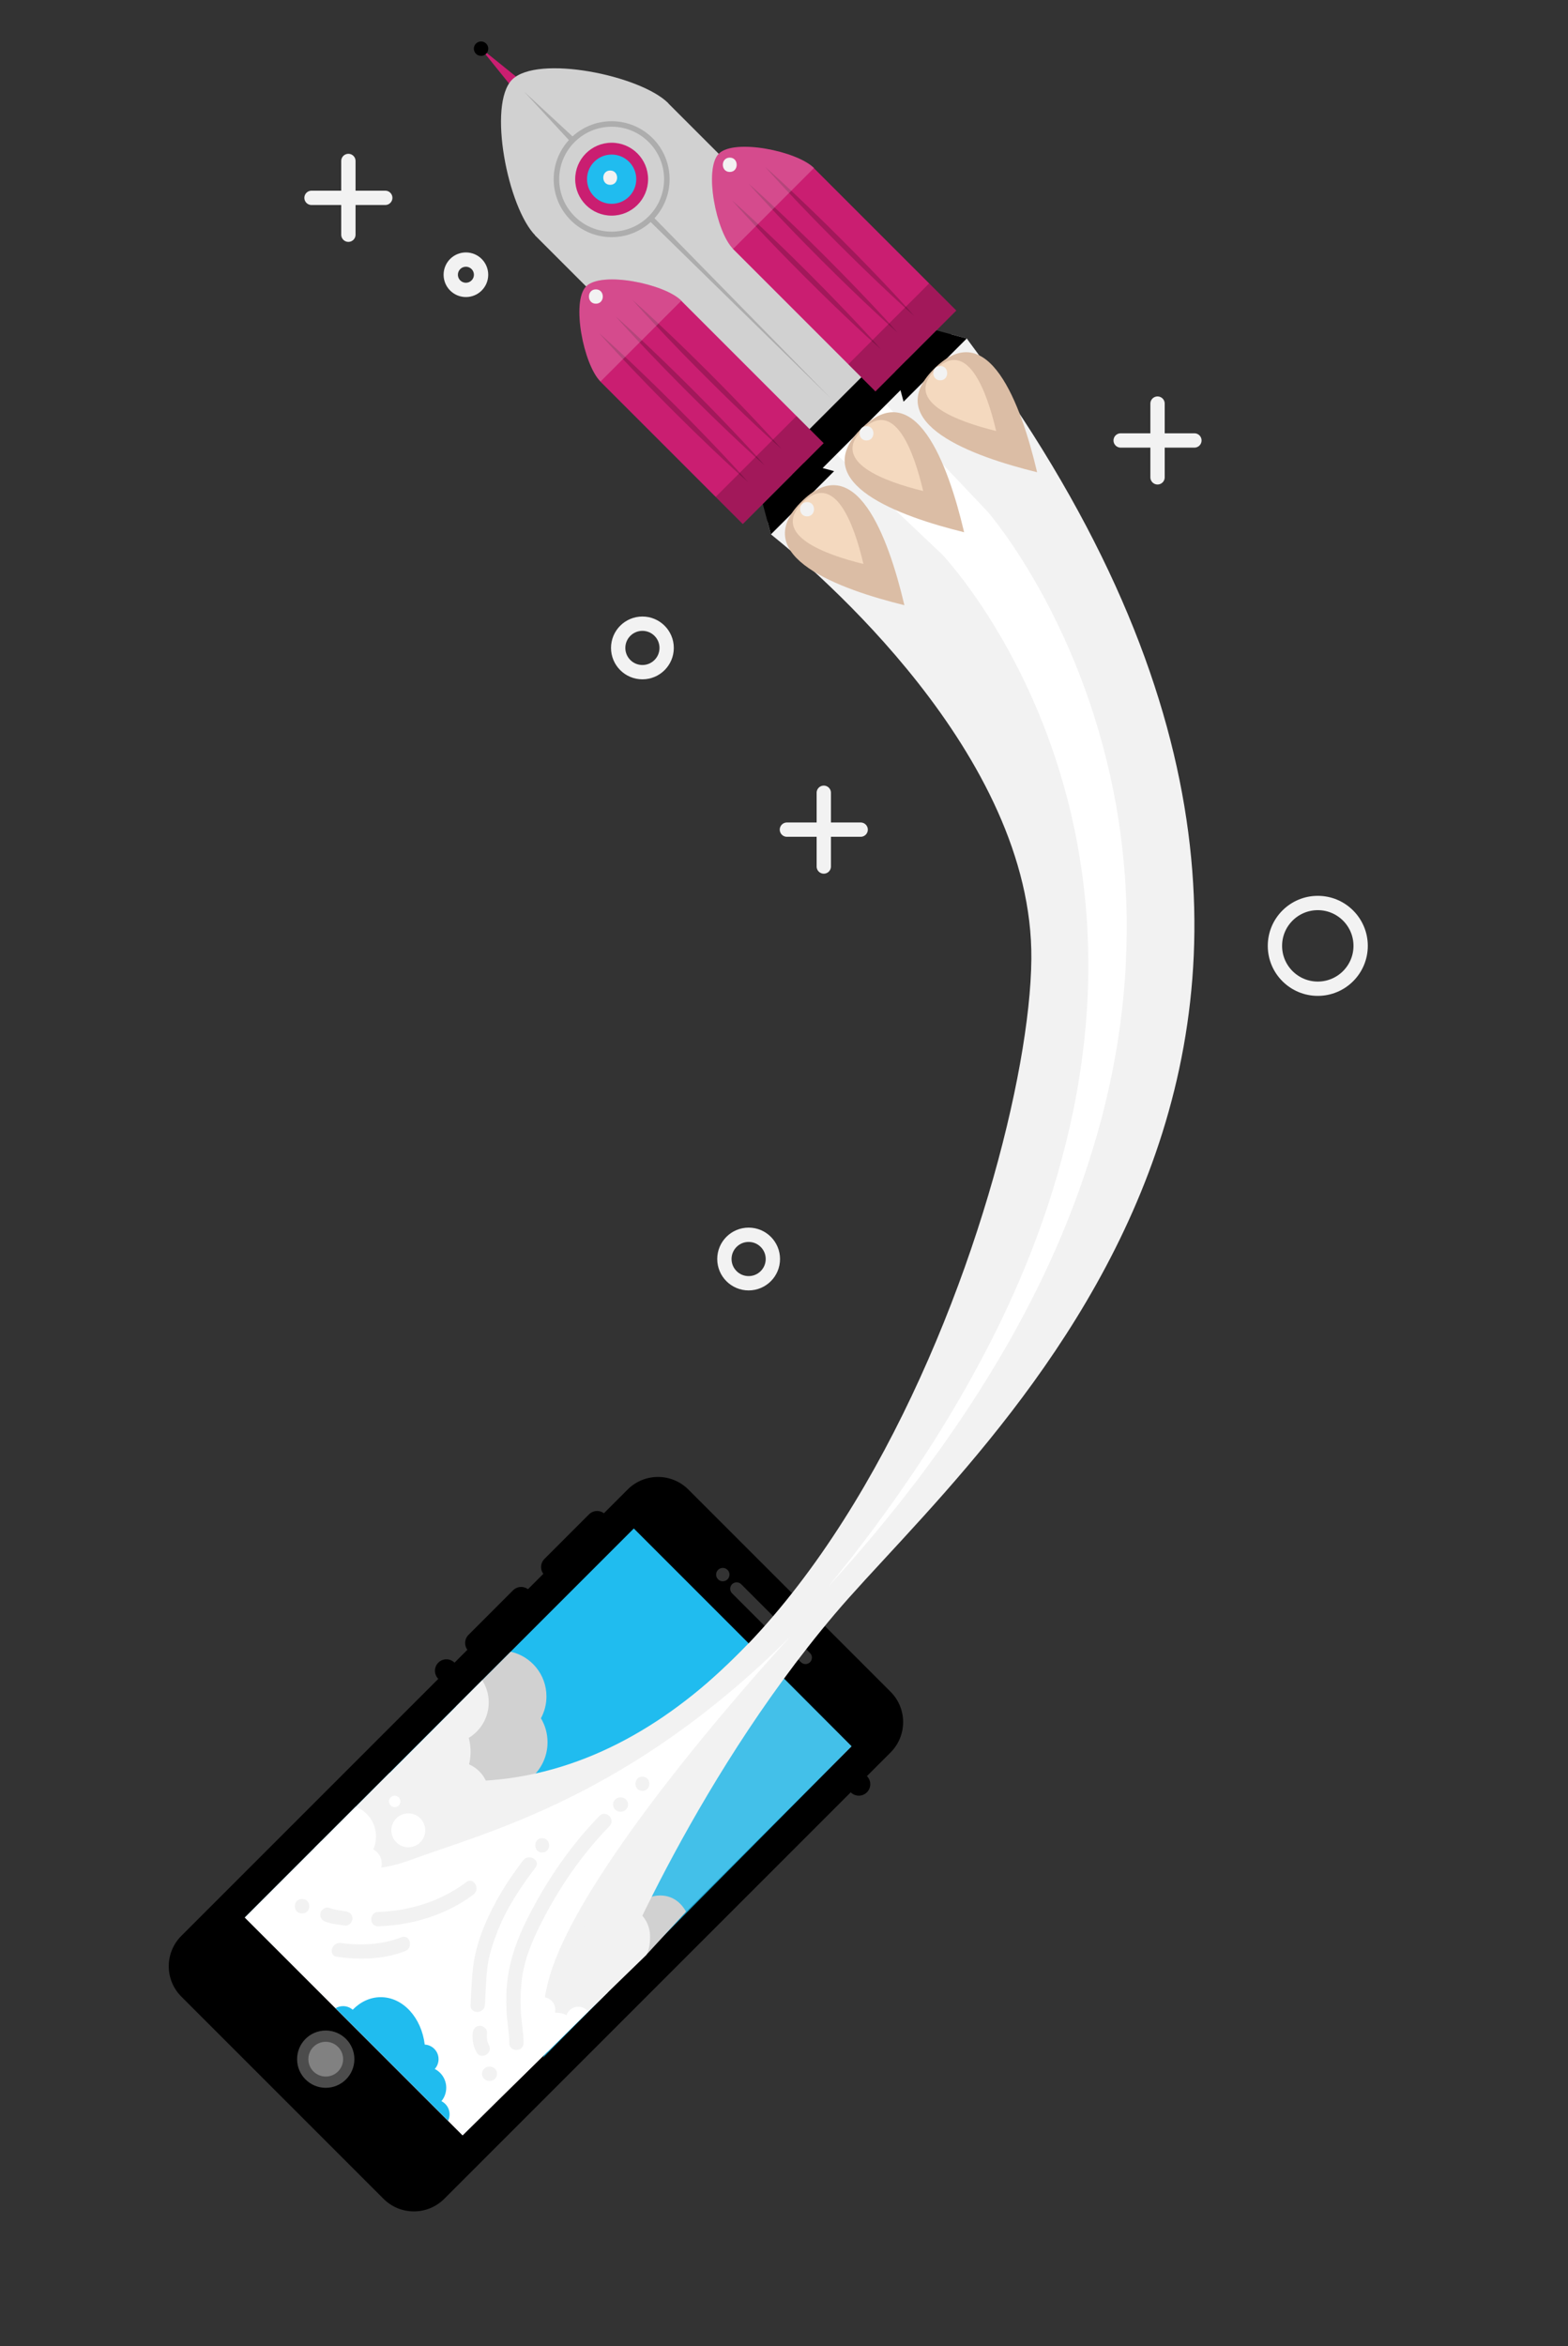 <?xml version="1.0" encoding="utf-8"?>
<!-- Generator: Adobe Illustrator 16.0.4, SVG Export Plug-In . SVG Version: 6.00 Build 0)  -->
<!DOCTYPE svg PUBLIC "-//W3C//DTD SVG 1.1//EN" "http://www.w3.org/Graphics/SVG/1.1/DTD/svg11.dtd">
<svg version="1.1" xmlns="http://www.w3.org/2000/svg" xmlns:xlink="http://www.w3.org/1999/xlink" x="0px" y="0px"
	 width="1095.021px" height="1638.163px" viewBox="0 0 1095.021 1638.163" enable-background="new 0 0 1095.021 1638.163"
	 xml:space="preserve">
<rect x="0" y="0" width="1095.021" height="1638.163" fill="#333333" stroke="none"/>
<g id="vorlage">
</g>
<g id="bg">
</g>
<g id="Ebene_2">
</g>
<g id="Ebene_4">
	<path d="M310.253,1535.376c-11.716,11.715-30.711,11.715-42.426,0l-141.189-141.189c-11.715-11.715-11.716-30.71,0-42.426
		l311.659-311.659c11.716-11.716,30.711-11.716,42.427-0.001l141.189,141.189c11.716,11.715,11.715,30.71,0,42.427L310.253,1535.376
		z"/>
	
		<rect x="275.292" y="1087.221" transform="matrix(0.707 0.707 -0.707 0.707 1016.665 104.002)" fill="#20BCEF" width="215" height="384"/>
	<path fill="#D1D1D1" d="M171.013,1338.972c0,0,201.852-37.405,351.735-191.405l71.822,71.904L323.041,1491L171.013,1338.972z"/>
	<path opacity="0.8" fill="#20BCEF" d="M547.511,1172.099c0,0-98.036,112.31-168.458,264.889l215.517-217.517L547.511,1172.099z"/>
	<path fill="#D1D1D1" d="M451.277,1365.114c-7.2-3.593-12.146-11.032-12.146-19.626c0-12.107,9.814-21.922,21.922-21.922
		c8.254,0,14.308,4.562,18.047,11.302L451.277,1365.114z"/>
	<path fill="#D1D1D1" d="M318.409,1191.612c0.651,2.902,1.697,5.655,3.078,8.199c-2.926,4.902-4.611,10.631-4.611,16.755
		c0,18.087,14.662,32.749,32.749,32.749s32.749-14.662,32.749-32.749c0-6.124-1.685-11.853-4.611-16.755
		c2.458-4.531,3.855-9.722,3.855-15.239c0-15.263-10.689-28.03-24.989-31.224L318.409,1191.612z"/>
	<path d="M391.529,1099.869c-3.124,3.125-8.189,3.125-11.313,0l0,0c-3.125-3.125-3.124-8.19,0-11.314l31.112-31.112
		c3.124-3.124,8.19-3.124,11.314,0l0,0c3.124,3.124,3.124,8.189,0,11.313L391.529,1099.869z"/>
	<path d="M338.497,1152.902c-3.124,3.125-8.189,3.125-11.314,0l0,0c-3.124-3.125-3.124-8.19,0-11.314l31.113-31.112
		c3.124-3.124,8.189-3.124,11.314,0l0,0c3.124,3.124,3.124,8.189,0,11.313L338.497,1152.902z"/>
	<circle opacity="0.3" fill="#FFFFFF" cx="227.481" cy="1437.866" r="20"/>
	<g opacity="0.2">
		<path fill="#FFFFFF" d="M511.25,1106.217c1.757-1.758,4.606-1.758,6.364,0l48.083,48.083c1.758,1.758,1.758,4.606,0,6.364l0,0
			c-1.757,1.757-4.606,1.757-6.364,0l-48.083-48.083C509.492,1110.823,509.492,1107.974,511.25,1106.217L511.25,1106.217z"/>
		<path fill="#FFFFFF" d="M501.468,1096.199c1.822-1.823,4.777-1.823,6.6,0l0,0c1.822,1.822,1.822,4.777,0,6.6l0,0
			c-1.822,1.822-4.777,1.822-6.6,0l0,0C499.646,1100.976,499.646,1098.021,501.468,1096.199L501.468,1096.199z"/>
	</g>
	<circle cx="599.758" cy="1245.871" r="8"/>
	<circle cx="311.749" cy="1166.65" r="8"/>
	<circle opacity="0.3" fill="#FFFFFF" cx="227.481" cy="1437.866" r="12.133"/>
	<path fill="#F2F2F2" d="M535.986,364.17l2.397,8.94c30.547,24.604,183.223,153.571,181.873,296.707
		c-1.5,158.993-159.823,632.133-448.143,568.054l-101.101,101.101L323.041,1491l101.333-99.646c0,0,56.89-144.066,158.387-264.06
		c101.111-119.537,453.196-406.467,92.37-890.931l-10.938-2.934L535.986,364.17z"/>
	<path fill="#F2F2F2" d="M258.794,1251.33c7.463,7.118,17.207,11.237,28.595,11.237c2.945,0,5.815-0.3,8.585-0.859
		c3.67,7.965,11.983,13.526,21.657,13.526c13.071,0,23.667-10.148,23.667-22.667c0-9.11-5.615-16.961-13.709-20.562
		c0.674-2.822,1.042-5.754,1.042-8.771c0-3.355-0.443-6.61-1.271-9.72c8.354-5.062,13.938-14.238,13.938-24.72
		c0-5.729-1.668-11.067-4.545-15.558L258.794,1251.33z"/>
	<path fill="#F2F2F2" d="M451.181,1365.305c2.308-3.499,2.797-8.776,2.797-13.22c0-12.518-10.596-22.667-23.667-22.667
		c-13.07,0-23.667,10.148-23.667,22.667c0,4.444,1.341,8.586,3.648,12.085c-5.46,5.255-8.864,12.632-8.864,20.809
		c0,7.976,3.232,15.196,8.459,20.422L451.181,1365.305z"/>
	<g>
		<path fill="#FFFFFF" d="M578.305,1108.132c0,0,2.266-2.836,6.515-8.154c2.125-2.658,4.745-5.938,7.826-9.793
			c0.768-0.966,1.565-1.967,2.39-3.004c0.803-1.054,1.633-2.143,2.49-3.268c1.713-2.248,3.533-4.637,5.457-7.161
			c1.922-2.521,3.947-5.179,6.071-7.966c2.139-2.773,4.236-5.79,6.499-8.87c4.47-6.204,9.421-12.822,14.36-20.145
			c2.504-3.633,5.089-7.383,7.75-11.244c2.646-3.87,5.226-7.947,7.95-12.075c1.353-2.07,2.723-4.167,4.11-6.29
			c0.691-1.062,1.387-2.131,2.087-3.206c0.675-1.092,1.354-2.189,2.036-3.294c2.729-4.415,5.521-8.932,8.372-13.545
			c11.153-18.597,22.663-39.063,33.641-61.27c10.981-22.198,21.422-46.137,30.517-71.453c9.102-25.308,16.847-51.988,22.646-79.454
			c0.801-3.417,1.359-6.89,2.035-10.343c0.624-3.463,1.359-6.91,1.895-10.396c1.077-6.973,2.275-13.94,3.069-20.976l0.667-5.267
			l0.333-2.634l0.256-2.644c0.339-3.524,0.678-7.05,1.017-10.578c0.347-3.525,0.497-7.068,0.756-10.601l0.351-5.3
			c0.105-1.768,0.139-3.539,0.212-5.308c0.683-14.144,0.513-28.296-0.098-42.334c-0.203-3.509-0.308-7.016-0.588-10.509
			c-0.279-3.491-0.558-6.978-0.836-10.459c-0.721-6.946-1.403-13.869-2.415-20.722c-1.904-13.715-4.343-27.227-7.406-40.413
			c-3.071-13.184-6.671-26.055-10.739-38.527c-8.129-24.948-18.147-48.282-29.269-69.458
			c-11.117-21.167-23.299-40.257-35.692-56.612c-3.091-4.086-6.211-7.982-9.293-11.649c-1.539-1.813-3.083-3.607-4.561-5.223
			l-1.054-1.138l-0.391-0.401c-0.159-0.168,1.105,1.157,0.485,0.517l-0.171-0.163l-0.342-0.324
			c-0.912-0.865-1.818-1.723-2.719-2.577c-7.206-6.828-14.041-13.305-20.464-19.392c-12.847-12.174-24.046-22.786-33.269-31.526
			c-18.446-17.479-28.987-27.467-28.987-27.467l35.355-35.355c0,0,9.988,10.541,27.468,28.987
			c8.74,9.224,19.353,20.423,31.526,33.27c6.086,6.423,12.563,13.258,19.391,20.464c0.854,0.9,1.713,1.808,2.577,2.719l1.299,1.372
			l0.87,1.01c0.478,0.577,0.958,1.155,1.439,1.735c1.835,2.245,3.535,4.452,5.248,6.708c3.387,4.501,6.687,9.121,9.914,13.9
			c12.902,19.093,25.024,40.62,35.865,64.263c10.829,23.63,20.268,49.387,27.553,76.65c3.646,13.628,6.758,27.627,9.278,41.892
			c2.513,14.268,4.339,28.814,5.576,43.501c0.678,7.339,1.013,14.731,1.375,22.131c0.096,3.703,0.192,7.411,0.289,11.125
			c0.095,3.711,0.012,7.43,0.025,11.147c-0.151,14.868-0.785,29.778-2.298,44.588c-0.177,1.853-0.315,3.707-0.524,5.555
			l-0.666,5.538c-0.469,3.687-0.832,7.385-1.391,11.054c-0.553,3.668-1.106,7.334-1.658,10.998l-0.418,2.744l-0.495,2.731
			l-0.99,5.456c-1.227,7.286-2.859,14.474-4.372,21.655c-0.753,3.591-1.706,7.131-2.547,10.688
			c-0.892,3.544-1.668,7.109-2.687,10.604c-7.536,28.118-16.993,55.125-27.7,80.517c-10.701,25.4-22.644,49.184-34.989,71.091
			c-12.344,21.916-25.083,41.958-37.326,60.085c-3.121,4.49-6.177,8.887-9.163,13.184c-0.747,1.073-1.488,2.141-2.226,3.202
			c-0.762,1.044-1.52,2.082-2.273,3.113c-1.51,2.06-3.001,4.094-4.474,6.102c-2.962,4.004-5.772,7.956-8.638,11.699
			c-2.88,3.731-5.677,7.355-8.387,10.867c-5.347,7.075-10.671,13.447-15.482,19.419c-2.434,2.964-4.691,5.864-6.986,8.531
			c-2.278,2.678-4.451,5.23-6.513,7.654c-2.061,2.421-4.011,4.713-5.846,6.87c-0.917,1.078-1.806,2.122-2.665,3.132
			c-0.879,0.991-1.729,1.948-2.548,2.871c-3.284,3.685-6.077,6.818-8.341,9.358C580.721,1105.422,578.305,1108.132,578.305,1108.132
			z"/>
	</g>
	<g>
		<polygon points="647.729,253.593 555.478,345.845 550.674,314.353 616.236,248.79 		"/>
		<g>
			<polygon fill="#CA1E71" points="358.001,61.43 335.224,33.202 363.45,55.98 			"/>
		</g>
		
			<rect x="436.284" y="84.176" transform="matrix(0.707 -0.707 0.707 0.707 5.715 413.324)" fill="#D1D1D1" width="131" height="231.175"/>
		<path fill="#D1D1D1" d="M466.676,72.024c-19.493-19.493-91.406-34.042-109.039-16.409c-17.239,17.24-3.084,89.547,16.409,109.04"
			/>
		
			<rect x="457.299" y="217.372" transform="matrix(0.707 -0.707 0.707 0.707 -57.898 435.902)" fill="#CA1E71" width="79.864" height="140.937"/>
		<path fill="#CA1E71" d="M475.827,209.964c-11.884-11.885-55.727-20.754-66.477-10.004c-10.51,10.51-1.88,54.593,10.003,66.476"/>
		
			<rect x="549.929" y="124.741" transform="matrix(0.707 -0.707 0.707 0.707 34.733 474.273)" fill="#CA1E71" width="79.864" height="140.938"/>
		<path fill="#CA1E71" d="M568.457,117.334c-11.884-11.884-55.726-20.755-66.476-10.004c-10.51,10.51-1.88,54.592,10.004,66.477"/>
		<circle fill="#CA1E71" cx="427.143" cy="125.122" r="25.452"/>
		<circle fill="#20BCEF" cx="427.143" cy="125.122" r="17.196"/>
		<g>
			<polygon fill="#ADADAD" points="365.918,63.898 401.974,97.228 399.249,99.952 			"/>
		</g>
		<g>
			<polygon fill="#ADADAD" points="455.753,151.032 580.513,278.492 453.053,153.732 			"/>
		</g>
		<g opacity="0.2">
			<path d="M430.043,220.997c0,0,1.734,1.516,4.727,4.209c2.989,2.698,7.24,6.57,12.268,11.291c2.518,2.355,5.247,4.908,8.095,7.645
				c2.856,2.729,5.882,5.593,8.959,8.608c3.081,3.012,6.302,6.086,9.506,9.279c3.214,3.184,6.479,6.418,9.743,9.652
				c3.234,3.264,6.469,6.528,9.653,9.742c3.198,3.199,6.269,6.424,9.282,9.504c3.015,3.078,5.882,6.101,8.608,8.959
				c2.736,2.849,5.291,5.575,7.645,8.095c4.721,5.028,8.592,9.28,11.289,12.271c2.693,2.992,4.208,4.728,4.208,4.728
				s-1.735-1.515-4.728-4.208c-2.99-2.696-7.242-6.568-12.27-11.289c-2.52-2.354-5.246-4.909-8.095-7.645
				c-2.858-2.727-5.881-5.593-8.959-8.608c-3.08-3.013-6.305-6.083-9.504-9.282c-3.213-3.184-6.478-6.419-9.742-9.653
				c-3.234-3.265-6.468-6.529-9.652-9.743c-3.193-3.204-6.268-6.425-9.28-9.506c-3.015-3.077-5.879-6.104-8.608-8.959
				c-2.737-2.848-5.289-5.577-7.645-8.095c-4.72-5.028-8.593-9.279-11.291-12.268C431.559,222.731,430.043,220.997,430.043,220.997z
				"/>
		</g>
		<g opacity="0.2">
			<path d="M418.418,232.621c0,0,1.734,1.516,4.727,4.209c2.989,2.698,7.24,6.57,12.268,11.291c2.519,2.355,5.247,4.908,8.095,7.645
				c2.856,2.729,5.882,5.593,8.96,8.608c3.081,3.012,6.302,6.086,9.506,9.279c3.213,3.184,6.478,6.418,9.743,9.652
				c3.235,3.264,6.47,6.528,9.654,9.741c3.198,3.2,6.269,6.425,9.282,9.505c3.015,3.078,5.881,6.101,8.608,8.959
				c2.736,2.849,5.29,5.575,7.645,8.095c4.721,5.028,8.592,9.28,11.289,12.271c2.693,2.992,4.208,4.728,4.208,4.728
				s-1.735-1.515-4.728-4.208c-2.99-2.696-7.242-6.568-12.27-11.289c-2.52-2.354-5.246-4.909-8.095-7.645
				c-2.858-2.727-5.881-5.593-8.959-8.608c-3.08-3.013-6.305-6.083-9.504-9.282c-3.213-3.184-6.478-6.419-9.742-9.653
				c-3.234-3.265-6.468-6.529-9.652-9.743c-3.193-3.204-6.268-6.425-9.28-9.506c-3.015-3.077-5.879-6.104-8.608-8.96
				c-2.736-2.848-5.289-5.576-7.645-8.094c-4.72-5.028-8.593-9.279-11.291-12.268C419.934,234.355,418.418,232.621,418.418,232.621z
				"/>
		</g>
		<g opacity="0.2">
			<path d="M441.667,209.373c0,0,1.734,1.515,4.727,4.209c2.989,2.697,7.24,6.57,12.268,11.291c2.519,2.355,5.247,4.907,8.095,7.645
				c2.856,2.729,5.882,5.593,8.959,8.607c3.081,3.012,6.302,6.087,9.506,9.28c3.214,3.184,6.479,6.418,9.743,9.652
				c3.235,3.264,6.469,6.528,9.653,9.741c3.198,3.199,6.269,6.425,9.282,9.504c3.015,3.078,5.882,6.102,8.608,8.959
				c2.736,2.849,5.291,5.575,7.645,8.095c4.721,5.028,8.592,9.28,11.289,12.27c2.693,2.993,4.208,4.728,4.208,4.729
				c0,0-1.735-1.515-4.728-4.208c-2.99-2.697-7.242-6.568-12.27-11.289c-2.52-2.354-5.246-4.908-8.095-7.645
				c-2.858-2.727-5.88-5.594-8.959-8.608c-3.08-3.013-6.305-6.083-9.504-9.282c-3.213-3.184-6.478-6.418-9.742-9.654
				c-3.234-3.264-6.468-6.528-9.652-9.743c-3.193-3.204-6.268-6.425-9.28-9.505c-3.015-3.078-5.879-6.104-8.608-8.96
				c-2.737-2.848-5.289-5.576-7.645-8.095c-4.72-5.028-8.593-9.279-11.291-12.268C443.182,211.106,441.667,209.373,441.667,209.373z
				"/>
		</g>
		<g opacity="0.2">
			<path d="M522.81,128.23c0,0,1.734,1.516,4.727,4.209c2.989,2.698,7.24,6.57,12.268,11.291c2.518,2.355,5.247,4.908,8.095,7.645
				c2.856,2.729,5.882,5.593,8.959,8.607c3.081,3.012,6.302,6.087,9.506,9.28c3.214,3.184,6.479,6.418,9.743,9.652
				c3.234,3.264,6.469,6.529,9.653,9.742c3.198,3.199,6.269,6.425,9.282,9.504c3.015,3.078,5.882,6.101,8.608,8.959
				c2.736,2.849,5.291,5.575,7.645,8.095c4.721,5.028,8.592,9.28,11.289,12.271c2.693,2.992,4.208,4.728,4.208,4.728
				s-1.735-1.515-4.728-4.208c-2.99-2.696-7.242-6.568-12.27-11.288c-2.52-2.354-5.246-4.908-8.095-7.645
				c-2.858-2.728-5.881-5.594-8.959-8.608c-3.08-3.013-6.305-6.084-9.504-9.281c-3.213-3.185-6.478-6.419-9.742-9.653
				c-3.234-3.265-6.468-6.53-9.652-9.743c-3.193-3.204-6.268-6.426-9.28-9.506c-3.015-3.078-5.879-6.104-8.608-8.96
				c-2.737-2.848-5.289-5.576-7.645-8.095c-4.72-5.027-8.593-9.278-11.291-12.268C524.325,129.965,522.81,128.23,522.81,128.23z"/>
		</g>
		<g opacity="0.2">
			<path d="M511.185,139.854c0,0,1.734,1.516,4.727,4.209c2.989,2.698,7.24,6.57,12.268,11.291c2.519,2.355,5.247,4.908,8.095,7.645
				c2.856,2.729,5.882,5.593,8.959,8.608c3.081,3.012,6.302,6.086,9.506,9.28c3.214,3.184,6.479,6.418,9.743,9.652
				c3.235,3.264,6.469,6.528,9.653,9.742c3.198,3.199,6.269,6.424,9.282,9.504c3.015,3.078,5.882,6.101,8.608,8.959
				c2.736,2.849,5.291,5.575,7.645,8.095c4.721,5.028,8.592,9.28,11.289,12.27c2.693,2.993,4.208,4.728,4.208,4.728
				s-1.735-1.515-4.728-4.208c-2.99-2.697-7.242-6.568-12.27-11.288c-2.52-2.354-5.246-4.909-8.095-7.645
				c-2.858-2.728-5.88-5.594-8.959-8.609c-3.08-3.013-6.305-6.083-9.504-9.281c-3.213-3.184-6.478-6.419-9.742-9.653
				c-3.234-3.265-6.468-6.529-9.652-9.743c-3.193-3.204-6.268-6.425-9.28-9.506c-3.015-3.077-5.879-6.104-8.608-8.959
				c-2.737-2.849-5.289-5.577-7.645-8.095c-4.72-5.028-8.593-9.279-11.291-12.269C512.7,141.589,511.185,139.854,511.185,139.854z"
				/>
		</g>
		<g opacity="0.2">
			<path d="M534.433,116.605c0,0,1.734,1.516,4.727,4.209c2.989,2.698,7.24,6.57,12.268,11.291c2.519,2.355,5.247,4.908,8.095,7.645
				c2.856,2.729,5.882,5.593,8.96,8.608c3.081,3.012,6.302,6.087,9.506,9.28c3.213,3.184,6.478,6.418,9.743,9.652
				c3.234,3.264,6.469,6.529,9.653,9.742c3.198,3.199,6.269,6.425,9.282,9.505c3.015,3.078,5.881,6.101,8.608,8.958
				c2.736,2.849,5.291,5.575,7.645,8.095c4.721,5.027,8.592,9.28,11.289,12.27c2.693,2.993,4.208,4.728,4.208,4.728
				s-1.735-1.515-4.728-4.208c-2.99-2.697-7.242-6.568-12.27-11.289c-2.52-2.354-5.246-4.908-8.095-7.645
				c-2.858-2.727-5.881-5.594-8.959-8.608c-3.08-3.013-6.305-6.084-9.504-9.281c-3.213-3.185-6.478-6.419-9.742-9.653
				c-3.234-3.265-6.469-6.53-9.652-9.743c-3.193-3.205-6.268-6.426-9.28-9.506c-3.015-3.078-5.879-6.104-8.607-8.959
				c-2.737-2.849-5.289-5.577-7.645-8.095c-4.72-5.028-8.593-9.279-11.291-12.268C535.948,118.34,534.433,116.605,534.433,116.605z"
				/>
		</g>
		<polygon points="582.5,328.993 538.384,373.11 532.724,352.005 561.396,323.333 		"/>
		<polygon points="675.131,236.363 631.014,280.479 625.354,259.375 654.026,230.702 		"/>
		
			<rect x="497.654" y="314.798" transform="matrix(0.707 -0.707 0.707 0.707 -74.614 476.257)" opacity="0.2" width="79.864" height="26.795"/>
		
			<rect x="590.284" y="222.167" transform="matrix(0.707 -0.707 0.707 0.707 18.016 514.626)" opacity="0.2" width="79.864" height="26.796"/>
		<path opacity="0.2" fill="#FFFFFF" d="M568.457,117.334c-11.884-11.884-55.726-20.755-66.476-10.004
			c-10.51,10.51-1.88,54.592,10.004,66.477"/>
		<path opacity="0.2" fill="#FFFFFF" d="M475.827,209.964c-11.884-11.885-55.727-20.754-66.477-10.004
			c-10.51,10.51-1.88,54.593,10.003,66.476"/>
		<circle cx="335.951" cy="33.984" r="5.035"/>
		<circle fill="none" stroke="#ADADAD" stroke-width="3.853" stroke-miterlimit="10" cx="427.143" cy="125.122" r="38.552"/>
		<path fill="#DBBDA5" d="M631.575,422.591c-45.052-11.037-109.006-34.151-72.725-71.426c38.613-39.671,61.652,24.694,72.531,70.597
			L631.575,422.591z"/>
		<path fill="#F4D9BF" d="M602.982,393.808c-26.652-6.529-64.487-20.204-43.023-42.255c22.843-23.468,36.473,14.609,42.909,41.765
			L602.982,393.808z"/>
		<path fill="#DBBDA5" d="M724.26,329.744c-45.052-11.037-109.006-34.151-72.725-71.425c38.613-39.67,61.652,24.694,72.531,70.597
			L724.26,329.744z"/>
		<path fill="#F4D9BF" d="M695.667,300.961c-26.652-6.529-64.487-20.204-43.023-42.255c22.843-23.468,36.473,14.609,42.909,41.765
			L695.667,300.961z"/>
		<path fill="#DBBDA5" d="M673.289,371.647c-45.052-11.037-109.006-34.152-72.725-71.426c38.613-39.67,61.652,24.694,72.531,70.597
			L673.289,371.647z"/>
		<path fill="#F4D9BF" d="M644.696,342.864c-26.652-6.529-64.487-20.204-43.023-42.255c22.843-23.468,36.473,14.609,42.909,41.765
			L644.696,342.864z"/>
	</g>
	<path fill="#FFFFFF" d="M552.132,1142.566c0,0-148.81,160.102-169.34,241.334c-14.827,58.666,27.097,21.5,27.097,21.5L323.041,1491
		l-152.028-152.028l53.512-53.512c0,0,9.782,32.606,62.782,13.106S439.882,1254.816,552.132,1142.566z"/>
	<path fill="#FFFFFF" d="M219.693,1290.29c3.193,8.334,11.269,14.253,20.727,14.253c1.22,0,2.416-0.103,3.582-0.292
		c1.271,4.97,5.765,8.648,11.129,8.648c6.351,0,11.5-5.148,11.5-11.5c0-4.328-2.393-8.093-5.926-10.056
		c1.22-2.749,1.903-5.788,1.903-8.989c0-9.458-5.917-17.534-14.253-20.728L219.693,1290.29z"/>
	<circle fill="#FFFFFF" cx="285.131" cy="1278.066" r="11.833"/>
	<circle fill="#FFFFFF" cx="275.635" cy="1257.874" r="4.003"/>
	<path fill="#FFFFFF" d="M410.736,1404.58c-1.602-2.035-4.088-3.342-6.879-3.342c-3.839,0-7.093,2.477-8.271,5.917
		c-2.048-1.117-4.396-1.753-6.894-1.753c-0.393,0-0.778,0.028-1.163,0.059c0.173-0.686,0.274-1.4,0.274-2.139
		c0-4.832-3.917-8.75-8.75-8.75c-4.833,0-8.75,3.917-8.75,8.75c0,4.031,2.729,7.416,6.438,8.431
		c-1.557,2.302-2.466,5.077-2.466,8.065c0,5.664,3.267,10.565,8.019,12.922L410.736,1404.58z"/>
	<path fill="#F2F2F2" d="M418.596,1268.031c-20.505,21.094-37.036,45.424-50.257,71.654c-6.84,13.569-11.864,27.148-13.879,42.267
		c-0.976,7.323-1.034,14.747-0.723,22.116c0.317,7.512,1.895,15.005,1.895,22.499c0,6.449,10,6.449,10,0
		c0-6.909-1.369-13.853-1.804-20.765c-0.429-6.827-0.329-13.671,0.263-20.484c1.309-15.082,6.914-28.745,13.658-42.123
		c12.575-24.947,28.428-48.042,47.919-68.093C430.163,1270.478,423.098,1263.4,418.596,1268.031z"/>
	<path fill="#F2F2F2" d="M365.314,1299.043c-10.751,14.136-20.103,28.995-26.928,45.431c-3.669,8.836-6.461,17.959-7.776,27.443
		c-1.293,9.329-1.405,18.762-1.979,28.149c-0.394,6.443,9.608,6.405,10,0c0.511-8.358,0.692-16.736,1.586-25.068
		c0.976-9.094,3.883-17.784,7.171-26.271c6.274-16.193,16.101-30.885,26.56-44.638
		C377.855,1298.954,369.164,1293.982,365.314,1299.043z"/>
	<path fill="#F2F2F2" d="M341.449,1428.043c-1.486-2.728-1.653-5.428-1.317-8.477c0.299-2.715-2.5-5-5-5c-2.951,0-4.702,2.292-5,5
		c-0.525,4.769,0.389,9.312,2.683,13.523C335.899,1438.754,344.535,1433.707,341.449,1428.043z"/>
	<path fill="#F2F2F2" d="M342.132,1443.066h-0.5c-2.726,0-5,2.274-5,5s2.274,5,5,5h0.5c2.726,0,5-2.274,5-5
		S344.857,1443.066,342.132,1443.066z"/>
	<path fill="#F2F2F2" d="M378.632,1283.566c-6.449,0-6.449,10,0,10S385.081,1283.566,378.632,1283.566z"/>
	<path fill="#F2F2F2" d="M433.632,1255.066h-0.5c-2.726,0-5,2.274-5,5s2.274,5,5,5h0.5c2.726,0,5-2.274,5-5
		S436.357,1255.066,433.632,1255.066z"/>
	<path fill="#F2F2F2" d="M448.632,1240.566c-6.449,0-6.449,10,0,10S455.081,1240.566,448.632,1240.566z"/>
	<path fill="#F2F2F2" d="M325.608,1314.249c-17.578,13.291-39.553,20.155-61.477,20.817c-6.434,0.194-6.452,10.195,0,10
		c23.551-0.712,47.604-7.877,66.523-22.183C335.729,1319.047,330.756,1310.356,325.608,1314.249z"/>
	<path fill="#F2F2F2" d="M241.132,1334.566c-3.797-0.472-7.551-1.033-11.171-2.321c-2.569-0.915-5.468,1.01-6.15,3.492
		c-0.763,2.773,0.927,5.237,3.492,6.15c4.458,1.586,9.159,2.098,13.829,2.679c2.711,0.337,5-2.529,5-5
		C246.132,1336.586,243.836,1334.903,241.132,1334.566z"/>
	<path fill="#F2F2F2" d="M211.132,1326.066h-0.375c-6.449,0-6.449,10,0,10h0.375
		C217.581,1336.066,217.581,1326.066,211.132,1326.066z"/>
	<path fill="#F2F2F2" d="M280.303,1352.745c-13.287,5.186-28.298,5.968-42.342,4c-6.304-0.883-9.022,8.751-2.658,9.643
		c15.793,2.213,32.638,1.863,47.658-4C288.899,1360.07,286.318,1350.397,280.303,1352.745z"/>
	<path fill="#F2F2F2" d="M563.632,350.566c-6.449,0-6.449,10,0,10S570.081,350.566,563.632,350.566z"/>
	<path fill="#F2F2F2" d="M605.132,297.566c-6.449,0-6.449,10,0,10S611.581,297.566,605.132,297.566z"/>
	<path fill="#F2F2F2" d="M656.632,255.566c-6.449,0-6.449,10,0,10S663.081,255.566,656.632,255.566z"/>
	<path fill="#F2F2F2" d="M426.132,119.066c-6.449,0-6.449,10,0,10S432.581,119.066,426.132,119.066z"/>
	<path fill="#F2F2F2" d="M416.132,202.066c-6.449,0-6.449,10,0,10S422.581,202.066,416.132,202.066z"/>
	<path fill="#F2F2F2" d="M509.632,110.066c-6.449,0-6.449,10,0,10S516.081,110.066,509.632,110.066z"/>
	<path fill="#20BCEF" d="M312.929,1480.881c0.671-1.362,1.049-2.895,1.049-4.516c0-4.026-2.332-7.498-5.713-9.168
		c2.104-2.549,3.367-5.817,3.367-9.381c0-5.714-3.255-10.659-8.006-13.108c1.637-1.813,2.642-4.208,2.642-6.843
		c0-5.456-4.275-9.901-9.657-10.2c-2.265-18.736-15.142-33.094-30.688-33.094c-7.439,0-14.266,3.291-19.613,8.773
		c-1.795-1.558-4.132-2.507-6.695-2.507c-1.928,0-3.731,0.534-5.271,1.461L312.929,1480.881z"/>
	
		<line fill="none" stroke="#F2F2F2" stroke-width="10" stroke-linecap="round" stroke-miterlimit="10" x1="575.296" y1="553.566" x2="575.296" y2="605.066"/>
	
		<line fill="none" stroke="#F2F2F2" stroke-width="10" stroke-linecap="round" stroke-miterlimit="10" x1="601.046" y1="579.316" x2="549.546" y2="579.316"/>
	
		<line fill="none" stroke="#F2F2F2" stroke-width="10" stroke-linecap="round" stroke-miterlimit="10" x1="808.372" y1="281.816" x2="808.372" y2="333.316"/>
	
		<line fill="none" stroke="#F2F2F2" stroke-width="10" stroke-linecap="round" stroke-miterlimit="10" x1="834.122" y1="307.566" x2="782.622" y2="307.566"/>
	
		<line fill="none" stroke="#F2F2F2" stroke-width="10" stroke-linecap="round" stroke-miterlimit="10" x1="243.298" y1="112.399" x2="243.298" y2="163.899"/>
	
		<line fill="none" stroke="#F2F2F2" stroke-width="10" stroke-linecap="round" stroke-miterlimit="10" x1="269.048" y1="138.149" x2="217.548" y2="138.149"/>
	
		<circle fill="none" stroke="#F2F2F2" stroke-width="10" stroke-linecap="round" stroke-miterlimit="10" cx="448.632" cy="452.433" r="16.926"/>
	
		<circle fill="none" stroke="#F2F2F2" stroke-width="10" stroke-linecap="round" stroke-miterlimit="10" cx="522.81" cy="879.141" r="16.926"/>
	
		<circle fill="none" stroke="#F2F2F2" stroke-width="10" stroke-linecap="round" stroke-miterlimit="10" cx="325.37" cy="191.847" r="10.582"/>
	
		<circle fill="none" stroke="#F2F2F2" stroke-width="10" stroke-linecap="round" stroke-miterlimit="10" cx="920.283" cy="660.47" r="29.926"/>
</g>
</svg>
